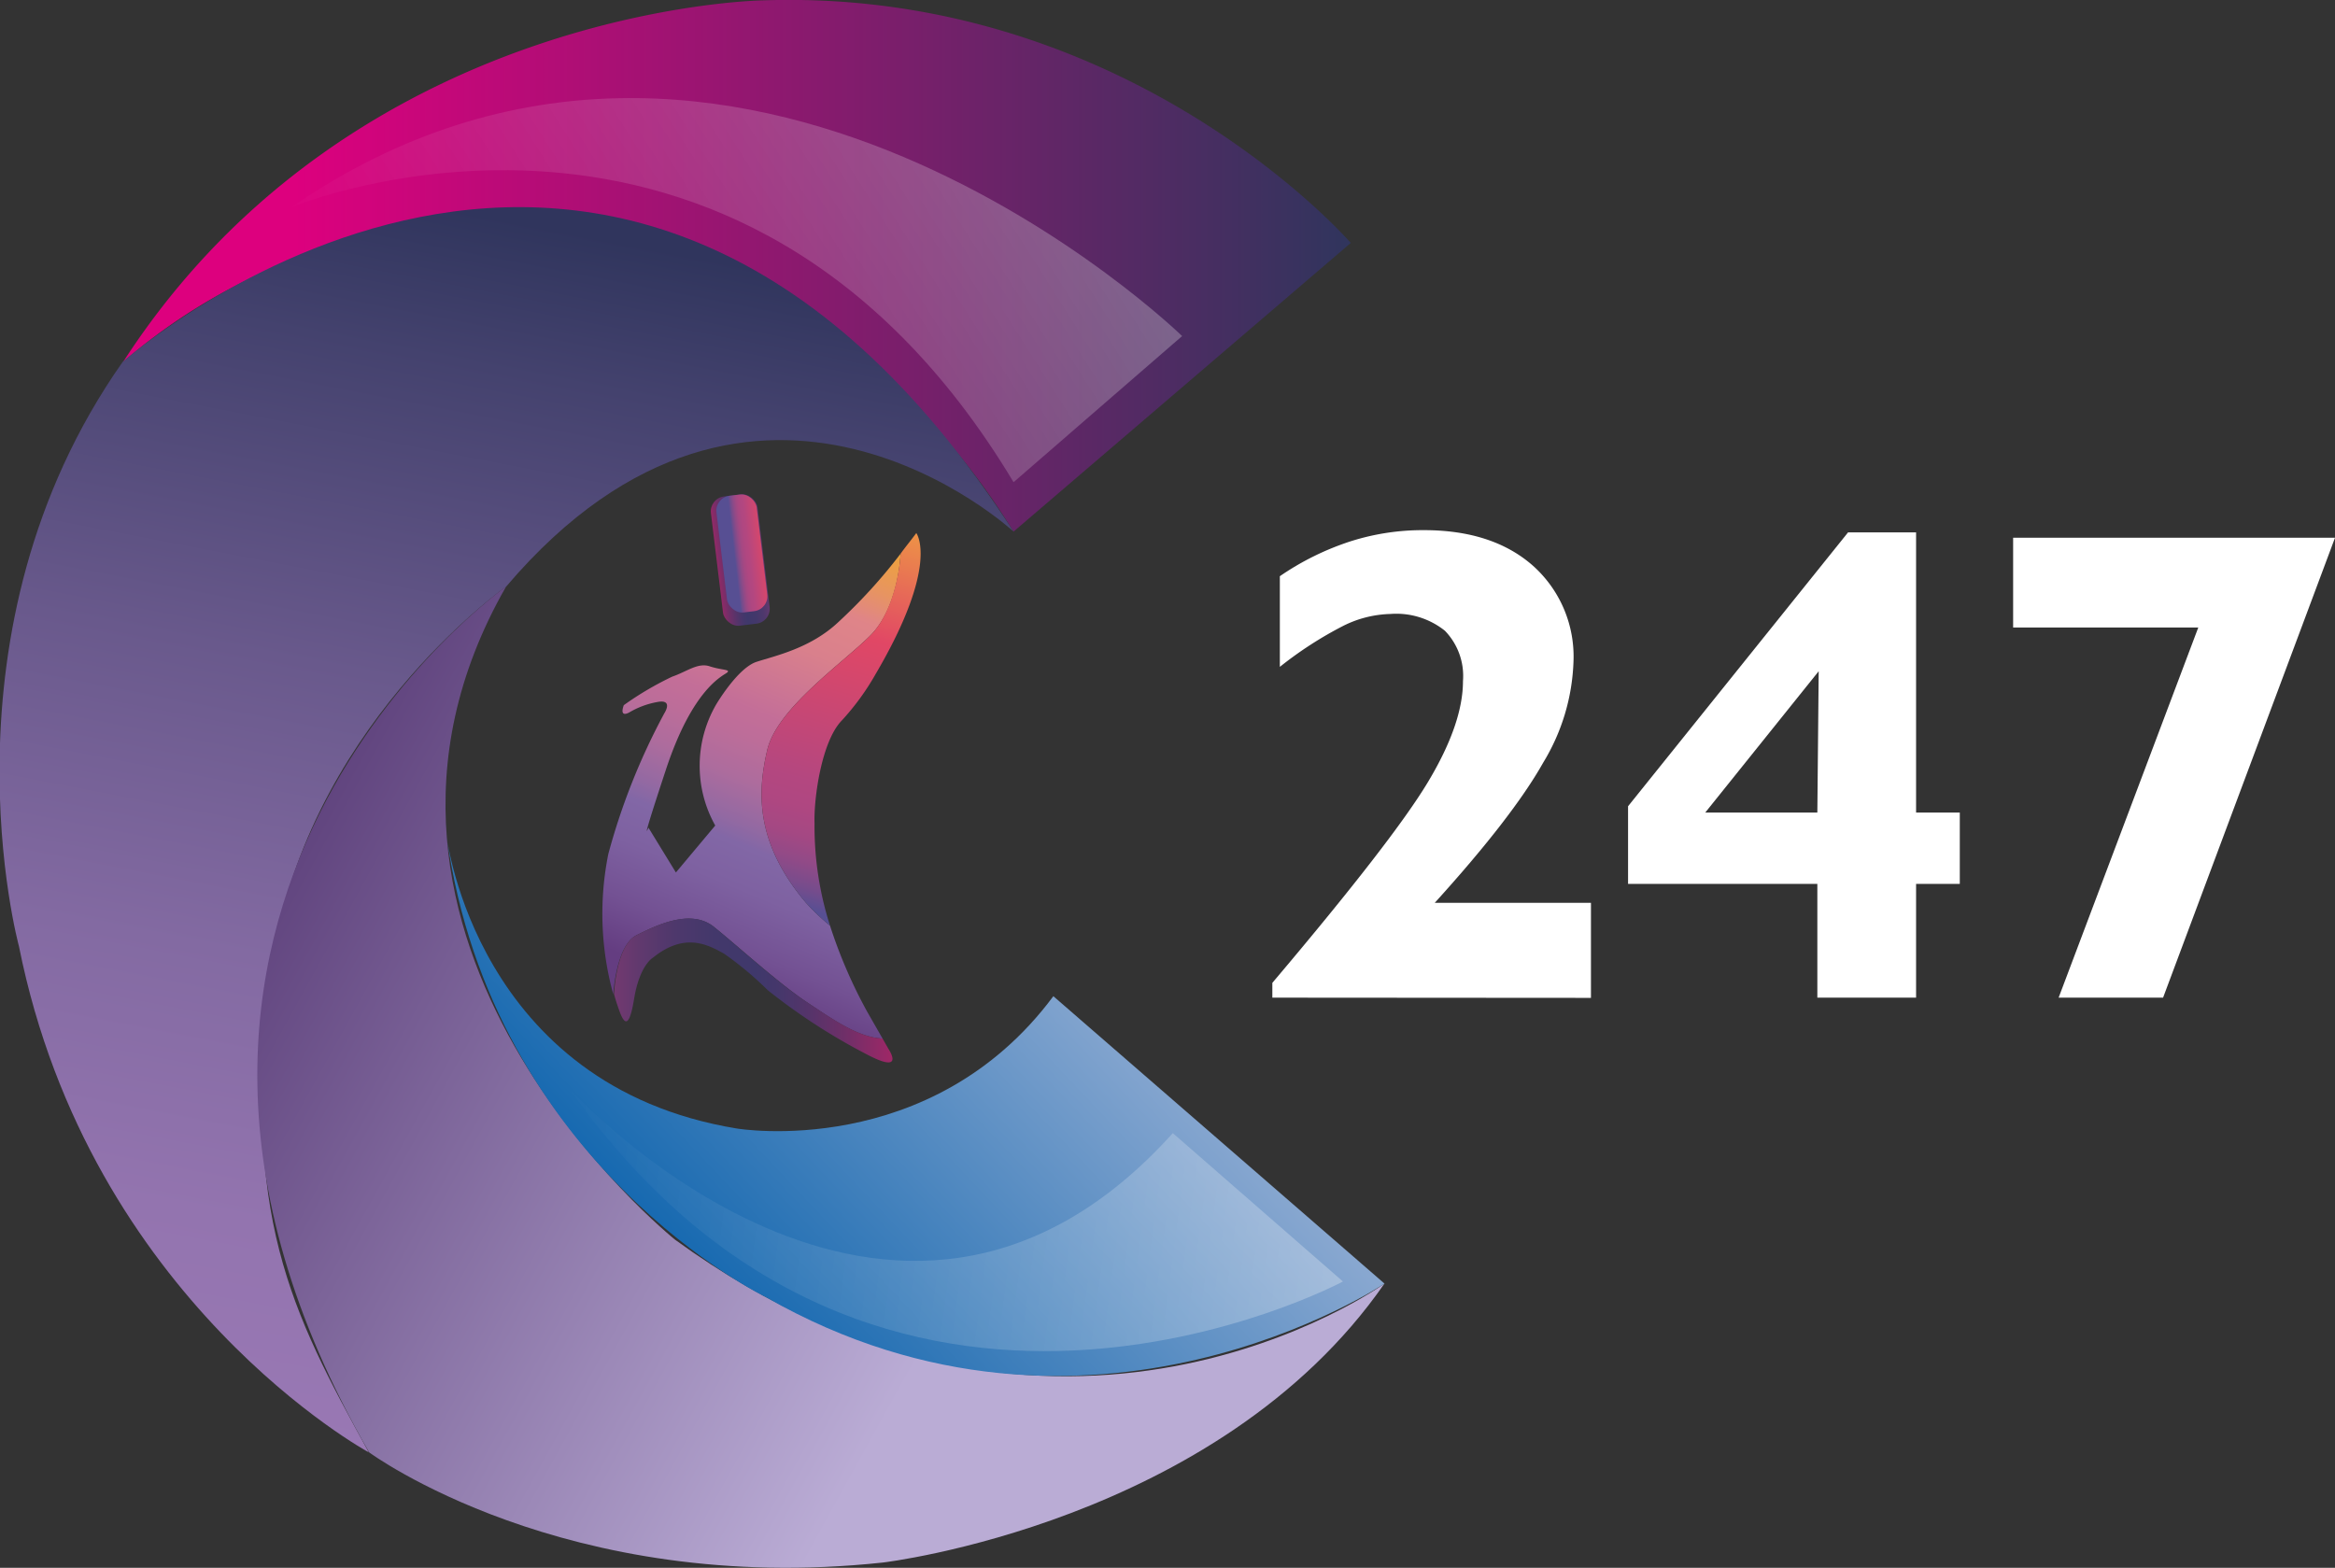 <svg id="Layer_1" data-name="Layer 1" xmlns="http://www.w3.org/2000/svg" xmlns:xlink="http://www.w3.org/1999/xlink" viewBox="0 0 208.35 139.91"><rect x="0" y="0" width="208.35" height="139.91" fill="#333333" stroke="none"/><defs><linearGradient id="linear-gradient" x1="212.83" y1="229.94" x2="322.37" y2="229.94" gradientUnits="userSpaceOnUse"><stop offset="0.14" stop-color="#dd007e"/><stop offset="1" stop-color="#30355d"/></linearGradient><linearGradient id="linear-gradient-2" x1="232.55" y1="336.09" x2="253.6" y2="227.05" gradientUnits="userSpaceOnUse"><stop offset="0" stop-color="#9978b4"/><stop offset="0.17" stop-color="#9374af"/><stop offset="0.38" stop-color="#836aa2"/><stop offset="0.62" stop-color="#69598c"/><stop offset="0.88" stop-color="#44426e"/><stop offset="1" stop-color="#30355d"/></linearGradient><linearGradient id="linear-gradient-3" x1="286.64" y1="322.56" x2="221.95" y2="286.84" gradientUnits="userSpaceOnUse"><stop offset="0" stop-color="#baacd5"/><stop offset="1" stop-color="#5d407b"/></linearGradient><linearGradient id="linear-gradient-4" x1="315.08" y1="271.06" x2="261.78" y2="321.4" gradientUnits="userSpaceOnUse"><stop offset="0" stop-color="#cfcee4"/><stop offset="1" stop-color="#0f65ae"/></linearGradient><linearGradient id="linear-gradient-5" x1="240.35" y1="249.44" x2="301.28" y2="210.83" gradientUnits="userSpaceOnUse"><stop offset="0" stop-color="#fff" stop-opacity="0"/><stop offset="1" stop-color="#fff"/></linearGradient><linearGradient id="linear-gradient-6" x1="250.74" y1="310.69" x2="329.06" y2="321.03" xlink:href="#linear-gradient-5"/><linearGradient id="linear-gradient-7" x1="282.29" y1="252.47" x2="264.66" y2="294.5" gradientUnits="userSpaceOnUse"><stop offset="0" stop-color="#f0a731"/><stop offset="0.04" stop-color="#efa537"/><stop offset="0.09" stop-color="#ec9e47"/><stop offset="0.15" stop-color="#e79461"/><stop offset="0.21" stop-color="#e08586"/><stop offset="0.22" stop-color="#df8489"/><stop offset="0.31" stop-color="#d9808c"/><stop offset="0.42" stop-color="#c97395"/><stop offset="0.46" stop-color="#c36e98"/><stop offset="0.51" stop-color="#bd6d99"/><stop offset="0.59" stop-color="#ad6c9d"/><stop offset="0.67" stop-color="#9369a2"/><stop offset="0.71" stop-color="#8267a6"/><stop offset="0.79" stop-color="#7e61a1"/><stop offset="0.9" stop-color="#735193"/><stop offset="1" stop-color="#643d81"/></linearGradient><linearGradient id="linear-gradient-8" x1="271.45" y1="286.68" x2="281.57" y2="251.65" gradientUnits="userSpaceOnUse"><stop offset="0" stop-color="#574f93"/><stop offset="0.05" stop-color="#764c8c"/><stop offset="0.11" stop-color="#914a87"/><stop offset="0.17" stop-color="#a44883"/><stop offset="0.24" stop-color="#af4781"/><stop offset="0.3" stop-color="#b34780"/><stop offset="0.68" stop-color="#e14765"/><stop offset="1" stop-color="#ef9e42"/></linearGradient><linearGradient id="linear-gradient-9" x1="256.59" y1="294.61" x2="281.48" y2="294.61" gradientUnits="userSpaceOnUse"><stop offset="0" stop-color="#733970"/><stop offset="0.09" stop-color="#61396e"/><stop offset="0.22" stop-color="#4e386c"/><stop offset="0.36" stop-color="#43386b"/><stop offset="0.51" stop-color="#3f386b"/><stop offset="0.59" stop-color="#45376b"/><stop offset="0.7" stop-color="#55346a"/><stop offset="0.83" stop-color="#6f2f68"/><stop offset="0.96" stop-color="#942967"/><stop offset="1" stop-color="#9f2766"/></linearGradient><linearGradient id="linear-gradient-10" x1="274.06" y1="255.49" x2="269.45" y2="256.01" gradientTransform="matrix(1.06, 0.12, -0.13, 0.99, 13.21, -30.39)" xlink:href="#linear-gradient-9"/><linearGradient id="linear-gradient-11" x1="264.45" y1="252.21" x2="259.84" y2="252.73" gradientTransform="matrix(0.92, 0.11, -0.11, 0.9, 56.08, 0.76)" gradientUnits="userSpaceOnUse"><stop offset="0" stop-color="#ef9e42"/><stop offset="0.32" stop-color="#e14765"/><stop offset="0.7" stop-color="#b34780"/><stop offset="0.76" stop-color="#af4781"/><stop offset="0.83" stop-color="#a44883"/><stop offset="0.89" stop-color="#914a87"/><stop offset="0.95" stop-color="#764c8c"/><stop offset="1" stop-color="#574f93"/></linearGradient></defs><path d="M315.37,295.25v-1.32Q326.14,281.2,329.26,276t3.12-9a5.8,5.8,0,0,0-1.61-4.49,6.94,6.94,0,0,0-4.87-1.5,9.93,9.93,0,0,0-4.22,1.07,33.89,33.89,0,0,0-5.64,3.65v-8.09a24.43,24.43,0,0,1,6.3-3.11,21.2,21.2,0,0,1,6.55-1q6.14,0,9.74,3.18a10.87,10.87,0,0,1,3.61,8.58,18.48,18.48,0,0,1-2.71,9q-2.71,4.82-9.67,12.5H343.8v8.48Z" transform="translate(-201.84 -206.22)" fill="#fff"/><path d="M364,295.25V285.1H347.11v-6.93l19.63-24.44h6.07v25h3.9v6.37h-3.9v10.15Zm0-16.52.12-12.61L354,278.73Z" transform="translate(-201.84 -206.22)" fill="#fff"/><polygon points="179.63 47.99 179.63 56 196.15 56 183.69 89.03 185.1 89.03 193.01 89.03 208.35 47.99 179.63 47.99" fill="#fff"/><path d="M292.28,253.66l30.09-25.76s-19.7-22.73-52.39-21.65c0,0-36.58.44-57.15,32.26a51.44,51.44,0,0,1,46.11-11S278.8,231.85,292.28,253.66Z" transform="translate(-201.84 -206.22)" fill="url(#linear-gradient)"/><path d="M292.28,253.66s-23-21.3-45.27,4.9c0,0-18.34,12.88-21,34.49s1.75,30.12,8.74,42.78c0,0-24.89-13.5-31.22-45.17,0,0-7.67-28.1,9.26-52.15C212.83,238.51,257,199,292.28,253.66Z" transform="translate(-201.84 -206.22)" fill="url(#linear-gradient-2)"/><path d="M247,258.56s-40.38,28.37-12.22,77.27c0,0,17.46,12.88,45.84,9.83,0,0,29.9-3.5,44.75-24.89,0,0-29,21-63.31-3.93C262.07,316.84,228.89,290.21,247,258.56Z" transform="translate(-201.84 -206.22)" fill="url(#linear-gradient-3)"/><path d="M325.38,320.77S299,338.46,270.22,322c0,0-24.44-11.75-28.51-41.07,0,0,2.63,22.2,25.89,26,0,0,17.28,2.91,28.23-11.81Z" transform="translate(-201.84 -206.22)" fill="url(#linear-gradient-4)"/><path d="M307.32,236.21s-39.86-38.81-79.47-11.5c0,0,39.75-16.58,64.43,24.54Z" transform="translate(-201.84 -206.22)" opacity="0.3" fill="url(#linear-gradient-5)"/><path d="M321.67,320.58s-41.3,22.15-69-17.18c0,0,28.79,31.72,53.82,3.94Z" transform="translate(-201.84 -206.22)" opacity="0.3" fill="url(#linear-gradient-6)"/><path d="M258.63,289.68c1.82-.91,4.86-2.39,6.92-.74s5.73,5,8.22,6.67,4.69,3.2,6.82,3.29l-1.38-2.41a43.79,43.79,0,0,1-3.31-7.67,19.38,19.38,0,0,1-2.18-2.08c-4.53-5.39-4.29-9.88-3.42-13.59s6.71-7.74,9.19-10.21,2.69-7,2.71-7.31a47.37,47.37,0,0,1-5.55,6.1c-2.48,2.34-5.6,3-7.3,3.55s-3.62,3.83-3.62,3.83a10.91,10.91,0,0,0-.07,10.78l-3.51,4.19-2.45-4s-.85,2.12,1.56-5.18,5.11-8.37,5.46-8.66-.5-.21-1.56-.56-2.06.49-3.33.92a28.19,28.19,0,0,0-4.33,2.55c-.43,1.21.5.64.5.64a7.55,7.55,0,0,1,2.48-.92c1.49-.29.64,1,.64,1a58.25,58.25,0,0,0-5,12.56,27,27,0,0,0,.44,12.51v0S256.82,290.58,258.63,289.68Z" transform="translate(-201.84 -206.22)" fill="url(#linear-gradient-7)"/><path d="M270.3,273.15c-.87,3.71-1.11,8.2,3.42,13.59a19.38,19.38,0,0,0,2.18,2.08,29.07,29.07,0,0,1-1.38-9.14c-.07-2.27.64-7.31,2.42-9.15a22.36,22.36,0,0,0,3.05-4.19c5.74-9.78,3.61-12.55,3.61-12.55-.5.68-1,1.28-1.4,1.84,0,.32-.33,4.92-2.71,7.31S271.16,269.44,270.3,273.15Z" transform="translate(-201.84 -206.22)" fill="url(#linear-gradient-8)"/><path d="M258.42,295.36c.5-3.05,1.7-3.69,1.7-3.69,2.91-2.34,5-1.06,6.32-.35a29.73,29.73,0,0,1,3.9,3.26,53.94,53.94,0,0,0,9.15,5.89c3.12,1.56,1.63-.64,1.63-.64l-.53-.93c-2.13-.09-4.34-1.65-6.82-3.29s-6.16-5-8.22-6.67-5.1-.17-6.92.74-2,5.25-2,5.25v0c.13.49.26.88.34,1.11C257.43,297.42,257.92,298.41,258.42,295.36Z" transform="translate(-201.84 -206.22)" fill="url(#linear-gradient-9)"/><rect x="265.78" y="250.41" width="4.19" height="11.62" rx="1.34" transform="translate(-230.74 -172.1) rotate(-6.92)" fill="url(#linear-gradient-10)"/><rect x="266.21" y="250.38" width="3.62" height="10.49" rx="1.34" transform="translate(-230.67 -172.08) rotate(-6.92)" fill="url(#linear-gradient-11)"/></svg>